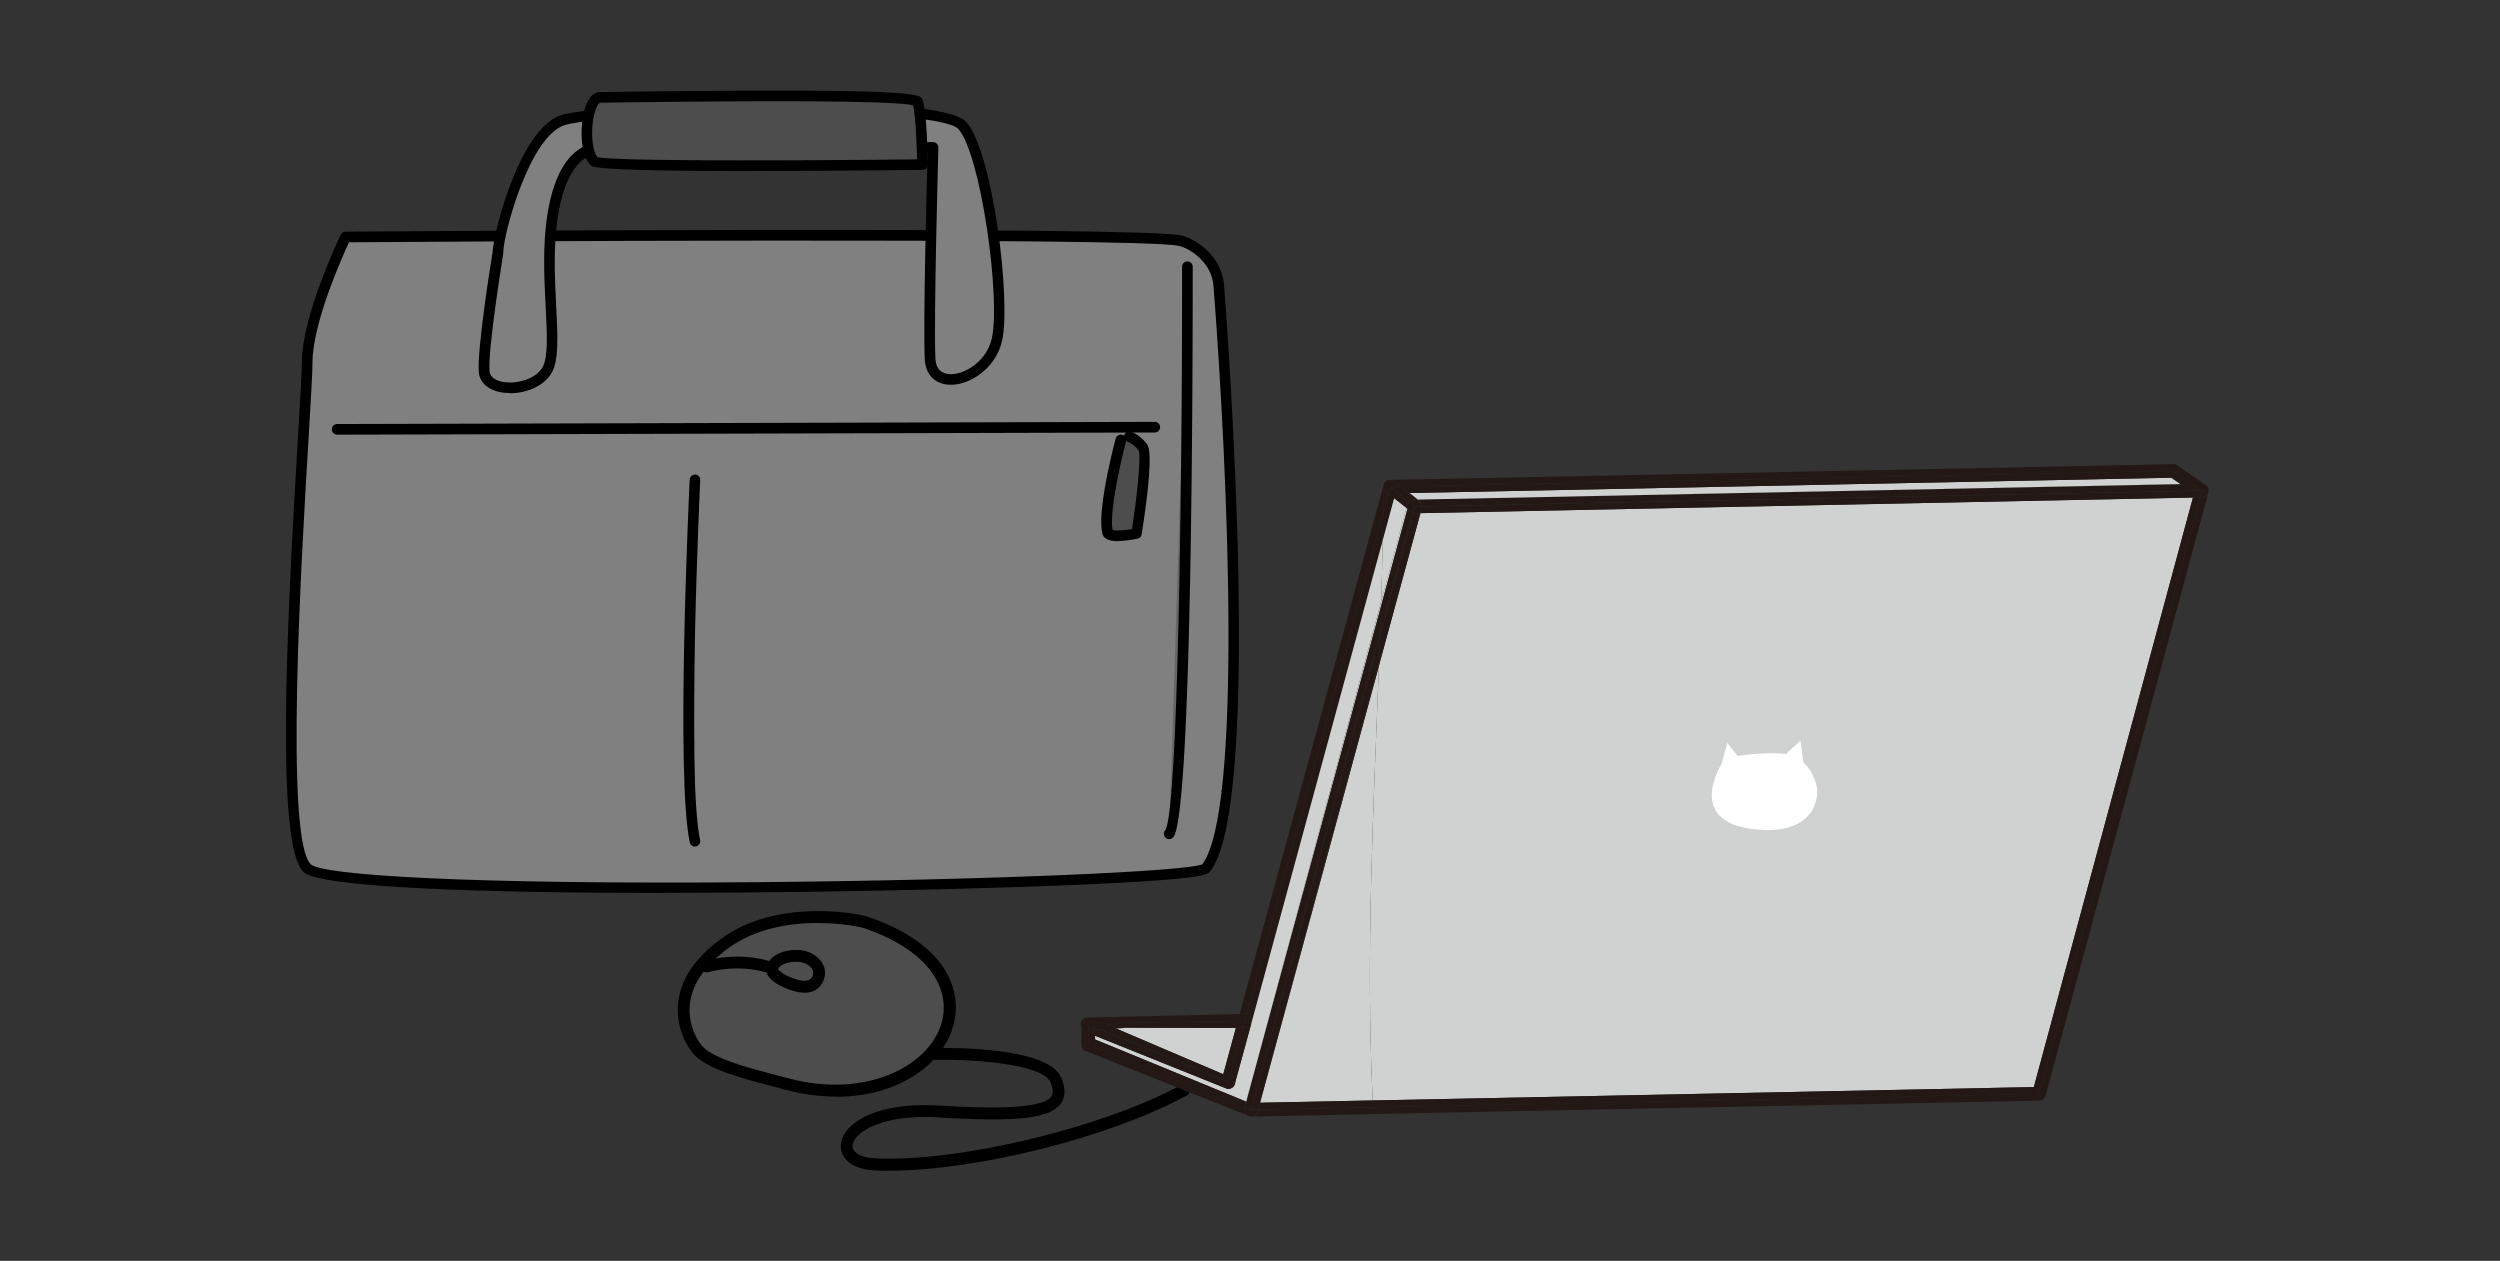 <svg id="_レイヤー_1" data-name="レイヤー 1" xmlns="http://www.w3.org/2000/svg" width="230" height="116"><rect width="100%" height="100%" fill="#333333" stroke="none"/><defs><style>.cls-1{fill:#231815}.cls-2{fill:#4d4d4d}.cls-4{fill:#d0d1d1}.cls-5{fill:#666}.cls-6{fill:gray}</style></defs><path class="cls-6" d="M31.8 21.8s-3.54 7.32-3.54 11.55-3.3 43.42 0 46.53c3.3 3.1 81.42 1.6 82.68 0 4.18-5.31 2.16-40.91 1.18-53.63-.19-2.43-2.4-3.86-3.61-4.11-4.04-.85-76.71-.33-76.71-.33z"/><path d="M61.05 82.15c-16.68 0-31.6-.49-33.12-1.92-2.55-2.4-1.6-21.98-.51-40.15.2-3.39.35-5.85.35-6.73 0-4.29 3.44-11.46 3.58-11.76.08-.17.25-.27.44-.28 2.97-.02 72.77-.51 76.82.34 1.5.32 3.8 1.98 4 4.55.38 4.88 3.55 47.84-1.28 53.97-.18.23-.39.5-5 .84-7.63.57-27.46 1.13-45.28 1.13zM32.11 22.29c-.63 1.36-3.36 7.44-3.36 11.06 0 .91-.15 3.38-.35 6.79-.67 11.1-2.23 37.1.2 39.38 1.04.98 14.15 1.87 41.08 1.64 22.46-.2 39.46-1.02 40.93-1.64 3.69-4.93 2.39-35.74 1.03-53.24-.17-2.15-2.18-3.45-3.23-3.67-3.81-.8-71.14-.36-76.3-.32z"/><path class="cls-6" d="M45.81 23.24c0-1.62 2.45-11.18 6.07-12.23s34.41-2.08 36.68.54 3.98 15.94 3.17 19.65c-.82 3.71-5.98 5.16-6.16 1.81s.27-19.47.27-19.47l-31.24.18s-2.72 0-3.71 5.8c-1 5.8.63 12.41-.54 14.49-1.18 2.08-5.61 2.26-5.8.18-.18-2.08 1.27-10.96 1.27-10.96z"/><path d="M46.91 36.16c-.34 0-.66-.03-.97-.1-1.12-.24-1.81-.91-1.89-1.82-.18-2.07 1.15-10.34 1.27-11.04.04-1.6 2.46-11.51 6.42-12.65 3.7-1.07 34.64-2.25 37.18.69 2.43 2.82 4.1 16.31 3.28 20.08-.57 2.59-3.07 4.22-4.96 4.07-1.28-.1-2.09-.98-2.16-2.33-.16-3.04.18-16.2.26-19l-30.74.18s-2.33.15-3.23 5.39c-.49 2.85-.33 5.88-.2 8.54.14 2.76.25 4.94-.4 6.1-.72 1.28-2.38 1.91-3.85 1.91zm24.97-25.77c-8.57 0-17.72.48-19.87 1.1-3.29.95-5.72 10.13-5.71 11.75v.08c-.01.09-1.44 8.84-1.26 10.84.05.63.73.87 1.12.95 1.27.28 3.12-.2 3.76-1.33.52-.92.41-3.07.28-5.57-.14-2.72-.3-5.8.21-8.76 1.05-6.13 4.07-6.2 4.19-6.2l31.24-.18c.13.01.26.05.35.15.09.09.14.22.14.36 0 .16-.45 16.14-.27 19.43.06 1.09.72 1.37 1.26 1.41 1.32.1 3.44-1.1 3.93-3.3.82-3.73-1.01-16.84-3.06-19.23-.93-1.08-8.37-1.49-16.3-1.49z"/><path class="cls-2" d="M54.71 14.88c-1.18-.89-.82-5.91.49-5.91s28.83-.48 29.21.39.47 5.8.47 5.8-29.34.34-30.16-.27z"/><path d="M69.28 15.74c-7.67 0-14.37-.11-14.86-.48-1.1-.83-1.1-3.81-.56-5.42.38-1.13.94-1.37 1.35-1.37.16 0 .72 0 1.57-.02 27.62-.36 27.87.2 28.08.7.39.91.49 5.14.5 5.98a.5.5 0 01-.14.35.51.51 0 01-.35.15c-4.51.05-10.29.1-15.6.1zm-14.32-1.29c1.44.39 18.12.34 29.41.21-.04-1.75-.17-4.21-.37-4.97-.9-.24-5.84-.54-27.22-.26-.86.01-1.42.02-1.58.02-.03 0-.23.12-.42.7-.51 1.54-.32 3.81.19 4.29z"/><path class="cls-5" d="M31.02 39.5l75.22-.2"/><path d="M31.02 39.99a.49.49 0 010-.98l75.22-.2a.49.49 0 010 .98l-75.22.2z"/><path class="cls-5" d="M63.94 44.15s-1.3 27.19 0 33.25"/><path d="M63.94 77.89c-.23 0-.43-.16-.48-.39-1.3-6.05-.06-32.26-.01-33.37.01-.27.24-.48.51-.47.27.01.48.24.46.51-.01.27-1.28 27.2-.01 33.12.06.26-.11.52-.38.58-.03 0-.07.01-.1.01z"/><path class="cls-5" d="M109.24 24.54s.06 50.25-1.67 52.17"/><path d="M107.57 77.2c-.12 0-.23-.04-.33-.13a.49.49 0 01-.04-.69c1.17-1.73 1.57-31.95 1.55-51.84a.49.49 0 01.98 0c0 8.42-.03 50.53-1.8 52.5a.48.48 0 01-.36.16z"/><path class="cls-2" d="M103.12 40.47s-1.73 6.53-1.21 8.52c.16.61 2.66.11 2.66.11s1.14-7.18.59-7.92-1.25-1-1.25-1"/><path d="M102.89 49.79c-.85 0-1.34-.22-1.46-.67-.54-2.05 1.03-8.08 1.21-8.77a.494.494 0 01.78-.26c0-.03.01-.06.02-.09.09-.25.37-.38.62-.29.03.01.84.31 1.47 1.16.59.79-.06 5.53-.5 8.29a.49.49 0 01-.39.4c-.7.14-1.3.21-1.77.21zm-.51-.92zm-.03-.11c.27.08 1.02.04 1.79-.08.48-3.14.85-6.71.61-7.24-.43-.58-1-.8-1.01-.8a.638.638 0 01-.14-.08v.04c-.46 1.74-1.56 6.53-1.24 8.16z"/><path class="cls-2" d="M79.74 84.88c-.89-.31-8.15-1.72-13.11 1.94-5.99 4.42-3.18 9.04-2.32 9.88 1.42 1.39 5.09 2.22 8.07 3.01 13.69 3.64 21.85-9.82 7.36-14.84z"/><path d="M76.96 100.89c-1.48 0-3.06-.2-4.72-.64l-1.01-.27c-2.92-.76-5.94-1.55-7.3-2.88-.49-.48-1.72-2.23-1.56-4.6.15-2.24 1.48-4.3 3.94-6.11 5.07-3.74 12.47-2.42 13.62-2.02 7.23 2.5 8.73 6.88 7.73 10.15-1.08 3.53-5.14 6.38-10.7 6.38zm-1.68-15.98c-2.57 0-5.79.48-8.33 2.36-2.19 1.62-3.37 3.41-3.5 5.31-.13 1.94.87 3.39 1.23 3.74 1.16 1.13 4.16 1.92 6.81 2.61l1.02.27c7.17 1.91 12.9-1.11 14.09-5 .85-2.78-.56-6.54-7.05-8.79-.41-.14-2.11-.49-4.28-.49z"/><path class="cls-2" d="M71.03 89.08s-2.49-1.07-6.02-.17"/><path d="M71.03 89.62c-.07 0-.14-.01-.21-.04-.02 0-2.38-.98-5.67-.14-.29.07-.59-.1-.67-.39-.07-.29.1-.59.39-.66 3.67-.94 6.26.15 6.37.19.28.12.4.44.29.72a.54.54 0 01-.5.33z"/><path class="cls-2" d="M71.03 89.08c.35-1.05 1.93-1.24 2.79-1.08.86.15 1.87.96 1.44 2.02-.35.87-1.27.96-2.5.51-1.23-.45-1.85-1.08-1.73-1.44z"/><path d="M74.03 91.33c-.4 0-.88-.09-1.46-.3-1.5-.55-2.31-1.39-2.06-2.13.45-1.34 2.26-1.65 3.4-1.45.75.13 1.44.61 1.77 1.21.27.49.3 1.02.08 1.55-.19.47-.65 1.12-1.74 1.12zm-2.45-2.16c.1.16.52.52 1.37.83 1.5.55 1.73-.02 1.81-.21.09-.22.08-.42-.03-.61-.17-.31-.59-.58-1.01-.66-.63-.11-1.85.01-2.14.64zm-.03.08zm-.52-.17zm10.79 18.63c-.46 0-.9 0-1.33-.03-1.47-.07-2.51-.57-2.94-1.42-.32-.62-.25-1.36.19-2.03.93-1.42 3.68-2.82 8.64-2.52 4.01.25 9.44.43 10.34-.83.13-.18.26-.51-.08-1.31-.69-1.66-6.94-2.15-10.71-2.06-.3 0-.55-.23-.56-.53 0-.3.23-.55.53-.56 1.75-.04 10.56-.09 11.74 2.74.41.98.39 1.75-.04 2.36-.98 1.38-4.05 1.73-11.3 1.28-4.21-.26-6.87.83-7.65 2.02-.16.24-.31.6-.14.93.24.47.99.77 2.02.82 7.7.35 20.85-2.8 28.14-6.75.27-.14.6-.05.74.22s.05.6-.22.74c-7.16 3.88-19.32 6.92-27.38 6.92z"/><path class="cls-4" d="M113.7 94.57l-1.16 4.26-10.13-4.32 11.29.06z"/><path class="cls-1" d="M203.2 45.19zm-.01-.17s-.01-.06-.03-.09l.03.09zm-.02-.09s-.02-.06-.04-.08c.01.03.03.05.04.08zm-.05-.1s-.03-.05-.05-.08c.02.03.04.05.05.08zm-.15-.18z"/><path class="cls-1" d="M201.69 44.53l.87-.02c.15 0 .29.04.41.14.04.03.07.06.1.1.02.03.04.05.05.08v.01c.01.03.03.05.04.08l.03.09c0 .06.01.12 0 .17v.03c0 .03 0 .06-.02.09-.08.26-.32.44-.59.45h-.18l.17-.63-.88-.61z"/><path class="cls-4" d="M126.3 101.24l60.81-1.23 14.64-54.23-71.07 1.43-3.82 14.04c-.5 13.26-1.22 26.53-.57 39.99z"/><path class="cls-4" d="M115.98 101.24l10.88-39.99c-.5 13.26-1.22 26.53-.57 39.99l-10.37.21.05-.21z"/><path class="cls-1" d="M201.75 45.78l-71.07 1.43 71.07-1.43zm-71.15.32l-.17-.14 71.27-1.44.88.61-71.74 1.45c0-.19-.09-.36-.24-.48z"/><path class="cls-4" d="M130.42 45.96l-.75-.6 70.09-1.41.86.59-70.2 1.42z"/><path class="cls-1" d="M128.29 44.28a.612.612 0 00-.39-.13l72.04-1.45c.13 0 .26.04.37.11l2.63 1.82s.03.02.04.03a.571.571 0 00-.41-.14l-.87.02-1.74-1.21-71.06 1.43-.6-.48z"/><path class="cls-1" d="M200.62 44.54l-.86-.59-70.09 1.41-.78-.61 71.06-1.43 1.74 1.21-71.27 1.43 70.2-1.42zm-84.86 57.69l.04-.15 10.54-.21.03.63-11.21.23c.28 0 .53-.2.6-.49zm71.83-1.6l14.81-54.86h.18c.27 0 .51-.19.59-.45L188.2 100.8c-.08.27-.32.46-.59.46l-61.24 1.23-.03-.63 61.26-1.23z"/><path class="cls-1" d="M187.11 100.02l14.64-54.23h.65l-14.81 54.85-61.26 1.23-.03-.63 60.81-1.23z"/><path class="cls-1" d="M115.93 101.45l10.37-.21c0 .21.02.42.03.63l-10.54.21.14-.63zm14.88-54.69c.02-.06.02-.12.02-.17l71.74-1.45-.17.63h-.65l-71.07 1.44.13-.46zm-.61-.17l.61-.01-.61.02v-.01z"/><path class="cls-1" d="M130.2 46.59l-.56-.44c.11-.11.26-.17.42-.18h.35l.17.14c.15.12.23.29.24.48h-.63z"/><path class="cls-1" d="M129.93 47.15l.15-.56h.12l-.17.6s-.08-.02-.11-.04z"/><path class="cls-1" d="M130.68 47.21h-.48c-.05 0-.11 0-.17-.03l.17-.6h.6l.03-.01c0 .06 0 .12-.02.17l-.13.46zm-.75-.06s-.08-.04-.11-.07l-.33-.26-.1-.08.08-.32c.03-.11.09-.21.17-.28l.56.44h-.12l-.15.56z"/><path class="cls-1" d="M129.64 46.15l-1.73-1.38.99-.02.77.61.75.6h-.35c-.16.01-.31.08-.42.19zm-.26.6l-1.13-.89-.54-.42.18-.66 1.73 1.38c-.08.08-.14.17-.17.28l-.08.32zm-1.57-2.6s-.07 0-.1.02c.03-.01.06-.02.1-.02z"/><path class="cls-1" d="M127.9 44.77l-.18.66-.21-.17a.62.62 0 01-.21-.66s0-.05.02-.07c0-.03.02-.06.04-.09.03-.04.05-.08.08-.11.01-.02.03-.03.05-.04.02-.02.05-.04.08-.05.02-.01.04-.03.07-.04.02-.01.04-.02.07-.03.03-.01.06-.02.1-.02h.1c.14 0 .28.04.39.13l.6.48-.99.02z"/><path class="cls-1" d="M127.71 44.17s-.05.02-.07.03c.02-.01.04-.02.07-.03zm-.07.04s-.05.02-.07.04c.02-.02.04-.03.07-.04zm-.34.4c-.07.24.02.5.21.66l.21.17-.48 1.75c0-.82.02-1.63.02-2.45l.03-.13z"/><path class="cls-1" d="M127.26 44.73c0 .82 0 1.63-.02 2.45l-12.53 46.08a.534.534 0 00-.22-.02l-.44.04 13.21-48.55zm.23-.44s-.03.03-.05.04c.01-.02.03-.03.05-.04zm-.04.05s-.06.07-.08.11c.02-.04.05-.08.08-.11zm-.14.23s0-.03.02-.04c-.01.02-.02.04-.02.07v-.03zm3.25 2.65h.12l-3.82 14.03c0-.13 0-.27.01-.4l3.68-13.63z"/><path class="cls-1" d="M126.88 60.85c0 .13 0 .27-.01.4l-10.88 39.99-.05.21h-.01l10.96-40.6zm3.16-13.66c.05.02.11.03.17.03h.48-.12l-3.68 13.63.09-2.37 3.07-11.29z"/><path class="cls-1" d="M115.38 101.08l11.59-42.6-.09 2.37-10.96 40.6h.01l-.14.63h-.65l.24-1z"/><path class="cls-1" d="M126.98 58.07c0 .14 0 .28-.01.42l-11.59 42.6-.24 1.01h-.04l11.88-44.02z"/><path class="cls-1" d="M129.93 47.15s.07.03.11.04l-3.07 11.29c0-.14 0-.28.01-.42l2.95-10.91zm-2.21-1.72l.54.42-1.05 3.86c.02-.84.03-1.69.04-2.53l.48-1.75z"/><path class="cls-1" d="M114.71 93.26l12.53-46.08c0 .85-.02 1.69-.04 2.53l-12.07 44.38c.04-.09.05-.18.04-.28a.609.609 0 00-.46-.55z"/><path class="cls-1" d="M115.17 93.82c0 .1 0 .19-.04.28-.09.22-.28.38-.53.4l-.23.02.17-.64.17-.61c.25.07.44.28.46.55zm-.03 8.27h-.04v-.01l.04.01zm-.28.58l.16.03s.08.01.12.01h-.04c-.08 0-.16-.02-.24-.05z"/><path class="cls-4" d="M129.38 46.75l.1.08-2.43 8.94c0-.15 0-.29.01-.44l2.32-8.58z"/><path class="cls-4" d="M127.07 55.33c0 .15 0 .29-.01.44l-12.29 45.17-.1.42h-.02l12.42-46.02z"/><path class="cls-1" d="M115.14 102.72s-.08 0-.12-.01l-.16-.03a.7.7 0 01-.26-.19c-.12-.15-.16-.34-.12-.53l.62.13h.69l-.04.14c-.07.29-.32.48-.6.49h-.02zm14.35-55.89l.33.26s.07.05.11.07l-2.95 10.91c.03-.77.05-1.54.08-2.3l2.43-8.94z"/><path class="cls-1" d="M114.49 101.96v-.03l.16-.58h.02l.1-.41 12.29-45.17c-.02.77-.05 1.54-.08 2.3l-11.88 44.02-.62-.13zm.22-8.7l-.17.61-.67.06.17-.65.44-.04c.08 0 .15 0 .22.02zm-.17.61l-.17.64-.67.06.18-.64.66-.06zm-.66.06l-.18.64-9.99-.01-2.36-.44 12.53-.19z"/><path class="cls-4" d="M128.26 45.85l1.13.89-2.32 8.58c.06-1.87.1-3.74.14-5.61l1.05-3.86z"/><path class="cls-4" d="M112.9 100.17c.33.06.65-.15.73-.48l.06-.27 1.45-5.32 12.07-44.38c-.03 1.87-.08 3.74-.14 5.61l-12.42 46.02-13.9-5.72v-.34l12.15 4.88z"/><path class="cls-1" d="M114.37 94.51l-1.29 4.75-.07.3-11.7-4.8 1.1-.25 10.13 4.32 1.16-4.26.67-.06zm-14.25.03l1.19.22-1.19.1v-.32z"/><path class="cls-1" d="M113.62 99.69c-.08.33-.4.54-.73.48l-12.15-4.88v.34l13.9 5.72-.16.58v.03l-14.37-5.82v-1.28l1.19-.1 11.7 4.8.07-.3 1.29-4.74.23-.02c.25-.02.44-.18.53-.4s-1.45 5.33-1.45 5.33l-.06.27zm-13.57-4.83c-.24 0-.46-.13-.56-.34 0-.18.09-.34.22-.46a.63.63 0 01.51-.14l1.12.2 2.36.43-2.4.2-1.19-.21v.32h-.07z"/><path class="cls-1" d="M99.72 94.06c-.13.11-.22.28-.22.46a.615.615 0 01-.07-.23c-.03-.34.23-.65.57-.68l14.06-.32-.17.65-12.53.19-1.12-.2a.62.62 0 00-.51.14z"/><path class="cls-1" d="M99.99 96.75a.632.632 0 01-.5-.62V94.5c.1.21.32.34.56.34h.07v1.28l14.37 5.82c-.04.18 0 .38.12.53.07.09.16.15.26.19L100 96.74z"/><path d="M158.38 70.3s-3.26 5.09 2.64 5.94c5.86.85 6.45-2.83 6.08-4.08-.44-1.49-1.18-1.98-1.18-1.98l-.28-2.03-1.34 1.22s-1.56-.24-4.45.17l-.94-1.19-.53 1.95z" fill="#fff"/></svg>